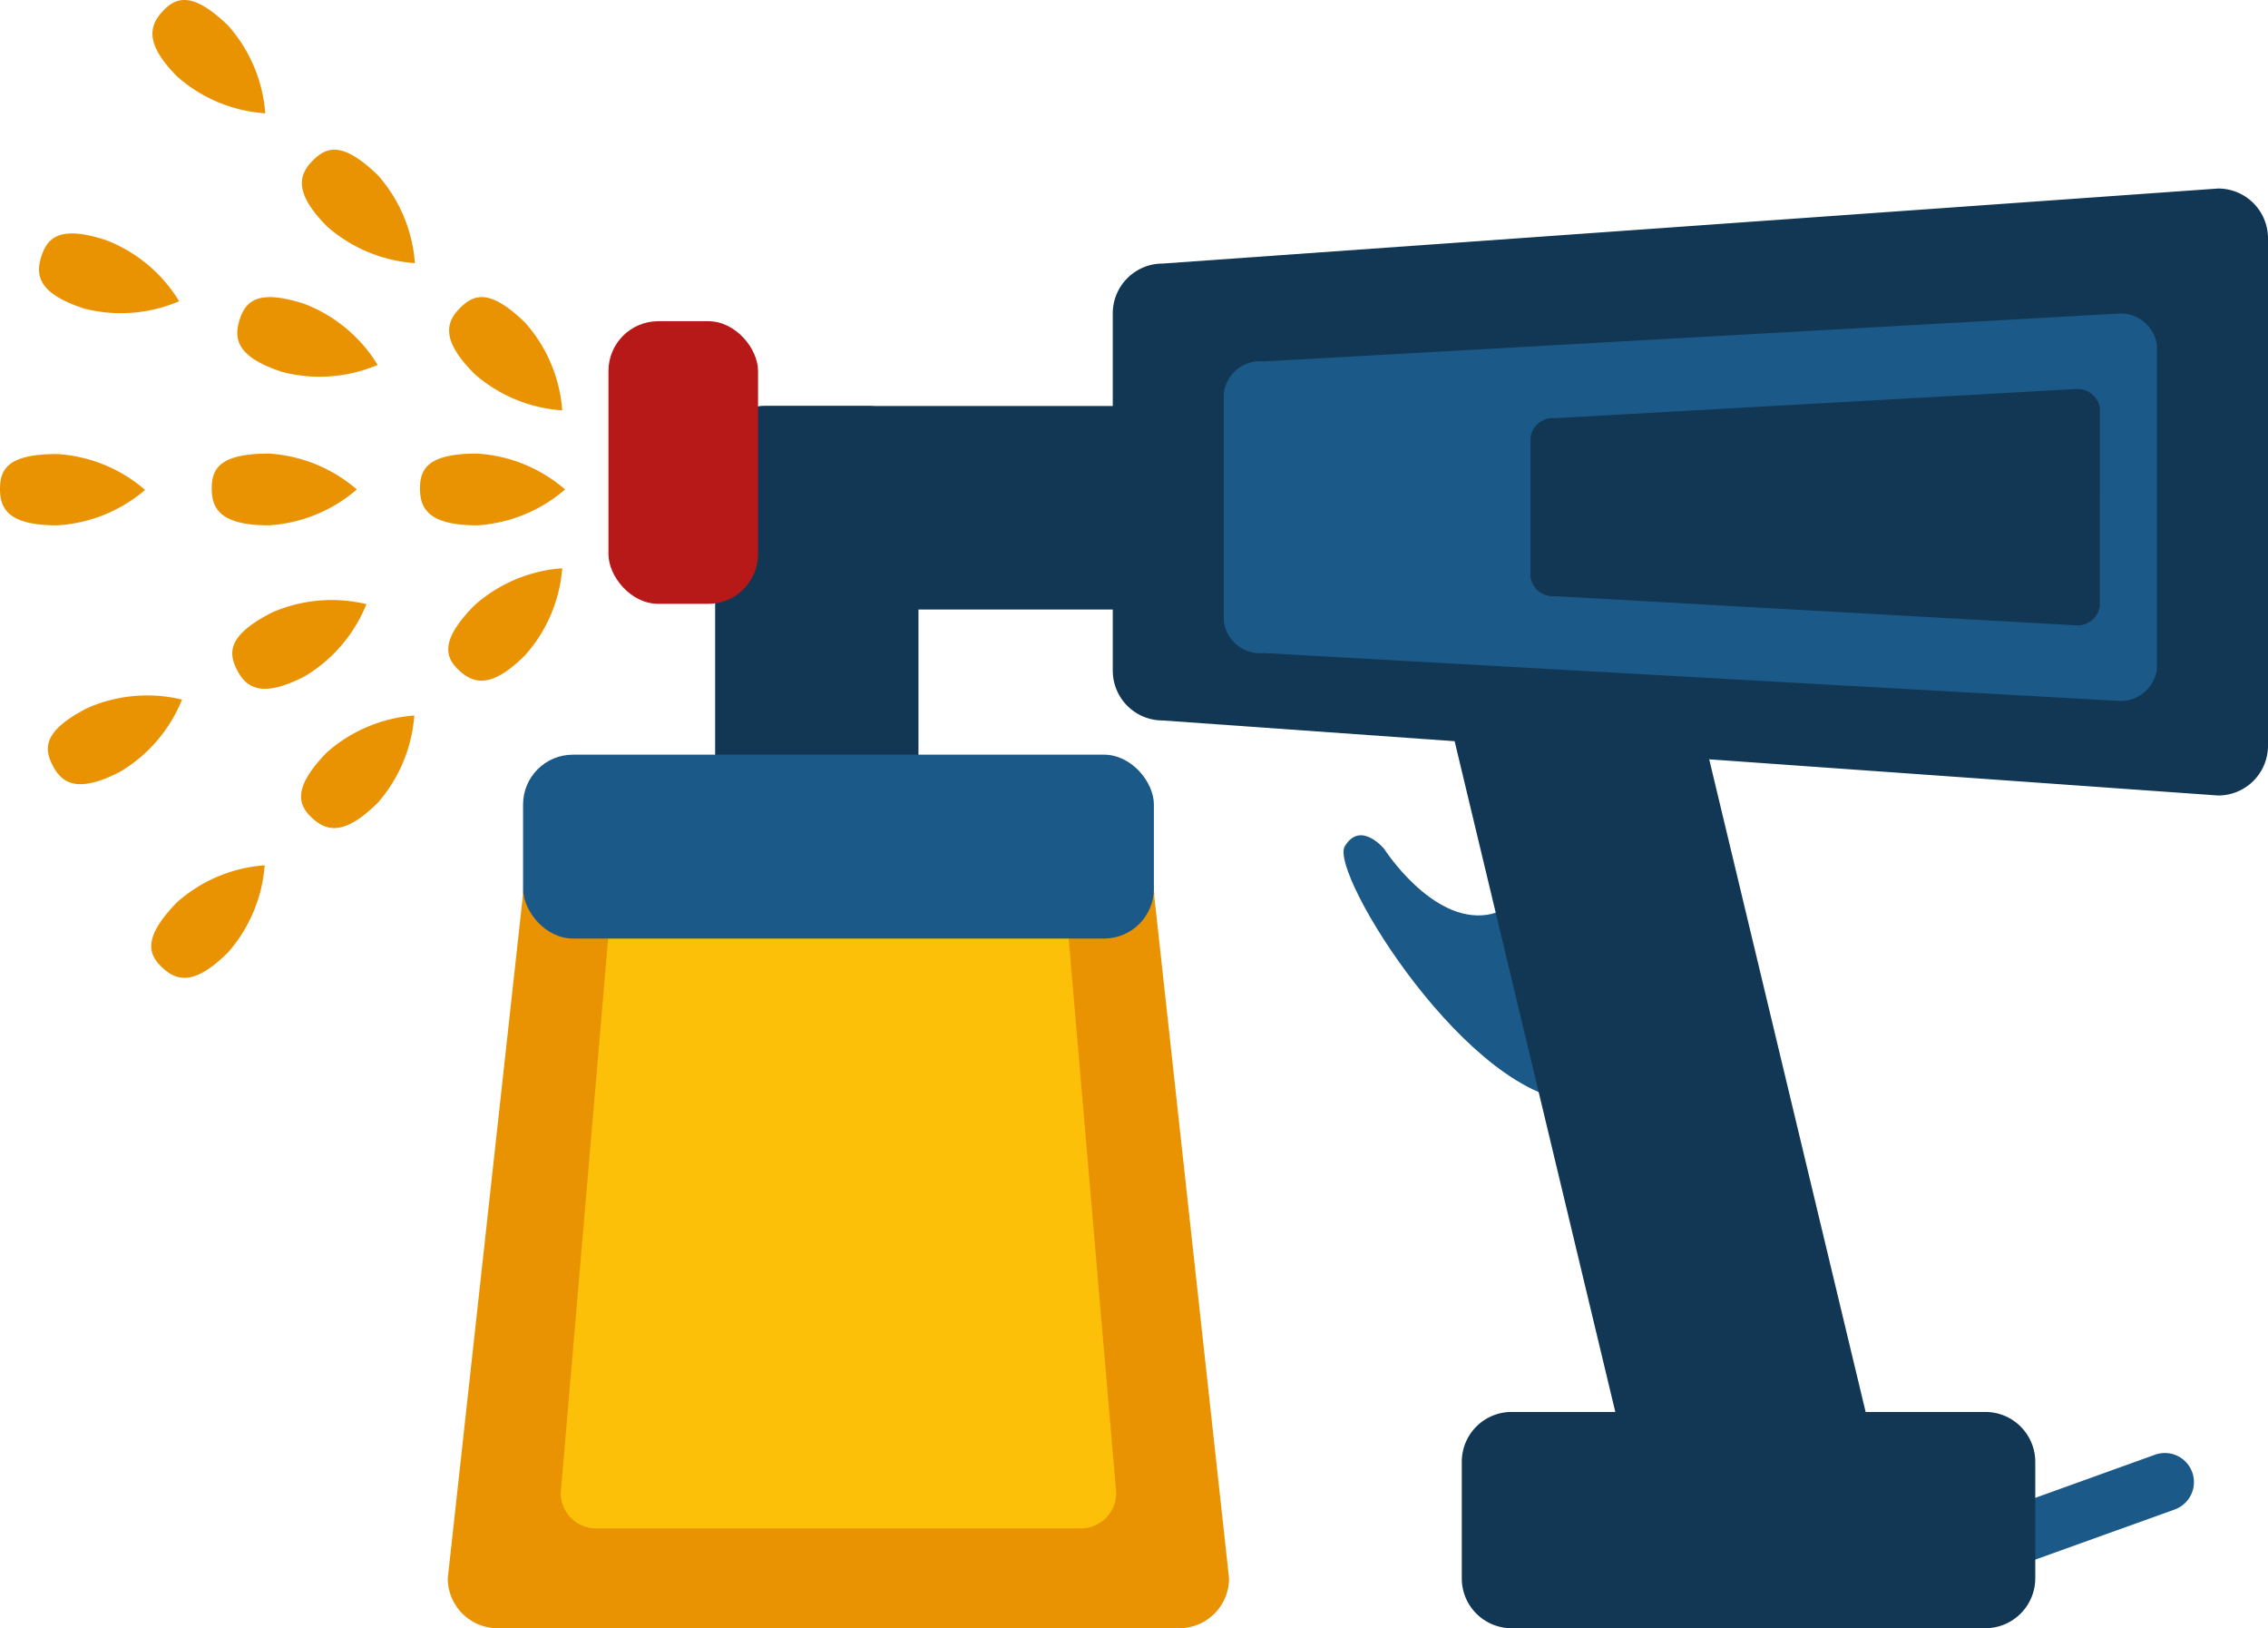 <svg xmlns="http://www.w3.org/2000/svg" viewBox="0 0 151.15 108.48"><defs><style>.cls-1{fill:#1b5988;}.cls-2{fill:#123754;}.cls-3{fill:#b71918;}.cls-4{fill:#e99303;}.cls-5{fill:#fcc009;}</style></defs><title>Recurso 9</title><g id="Capa_2" data-name="Capa 2"><g id="Capa_1-2" data-name="Capa 1"><path class="cls-1" d="M146.1,98.09a1.94,1.94,0,0,1-1.17,2.48l-14.07,5.06a1.93,1.93,0,0,1-2.48-1.16h0a1.93,1.93,0,0,1,1.16-2.48l14.08-5.07a1.94,1.94,0,0,1,2.48,1.17Z"></path><path class="cls-1" d="M102.43,55.48c-1.05-.46.35,4.94-3.34,5.47s-6.84-4.39-6.84-4.39-1.58-1.93-2.63-.17,8.37,17,15.67,17C105.29,73.41,109.19,58.46,102.43,55.48Z"></path><rect class="cls-2" x="47.66" y="27.05" width="13.55" height="31.57" rx="3.32"></rect><path class="cls-2" d="M51,27.05H75.91a3.33,3.33,0,0,1,3.33,3.33v6.9a3.33,3.33,0,0,1-3.33,3.33H51a3.32,3.32,0,0,1-3.32-3.32v-6.9A3.32,3.32,0,0,1,51,27.05Z"></path><rect class="cls-3" x="40.55" y="21.4" width="9.97" height="18.83" rx="3.32"></rect><path class="cls-2" d="M124.67,95.47c.43,1.78-1.69,3.82-4.73,4.55l-4.76,1.14c-3.05.73-5.86-.13-6.29-1.92l-12.7-53c-.43-1.79,1.69-3.83,4.73-4.56l4.76-1.14c3-.73,5.86.13,6.28,1.92Z"></path><path class="cls-4" d="M81.91,105.16a3.32,3.32,0,0,1-3.32,3.32H33.17a3.33,3.33,0,0,1-3.33-3.32l5-45.43a3.32,3.32,0,0,1,3.32-3.32H73.61a3.32,3.32,0,0,1,3.32,3.32Z"></path><path class="cls-5" d="M74.39,99.47A2.36,2.36,0,0,1,72,101.83H39.73a2.36,2.36,0,0,1-2.36-2.36L40.91,58.1c0-1.3,29.93-1.3,29.93,0Z"></path><rect class="cls-1" x="34.86" y="50.28" width="42.04" height="12.25" rx="3.32"></rect><path class="cls-2" d="M151.15,49.69A3.32,3.32,0,0,1,147.83,53L77.48,48a3.32,3.32,0,0,1-3.32-3.33V20.89a3.32,3.32,0,0,1,3.32-3.33l70.35-5a3.32,3.32,0,0,1,3.32,3.32Z"></path><path class="cls-1" d="M143.75,44.57a2.45,2.45,0,0,1-2.68,2.12L84.24,43.51a2.45,2.45,0,0,1-2.68-2.12V26.2a2.44,2.44,0,0,1,2.68-2.12l56.83-3.18A2.44,2.44,0,0,1,143.75,23Z"></path><path class="cls-2" d="M139.94,40.37a1.5,1.5,0,0,1-1.64,1.29l-34.67-1.94A1.5,1.5,0,0,1,102,38.43V29.16a1.5,1.5,0,0,1,1.64-1.3l34.67-1.94a1.5,1.5,0,0,1,1.64,1.3Z"></path><path class="cls-2" d="M100.74,94.07h31.57a3.33,3.33,0,0,1,3.33,3.33v7.75a3.33,3.33,0,0,1-3.33,3.33H100.74a3.32,3.32,0,0,1-3.32-3.32V97.4A3.32,3.32,0,0,1,100.74,94.07Z"></path><path class="cls-4" d="M31.79,35c-3.25,0-3.8-1.14-3.8-2.46s.55-2.32,3.8-2.32a9.87,9.87,0,0,1,5.87,2.39A9.87,9.87,0,0,1,31.79,35Z"></path><path class="cls-4" d="M17.91,35c-3.25,0-3.8-1.14-3.8-2.46s.55-2.32,3.8-2.32a9.87,9.87,0,0,1,5.87,2.39A9.87,9.87,0,0,1,17.91,35Z"></path><path class="cls-4" d="M3.8,35C.55,35,0,33.89,0,32.57s.55-2.32,3.8-2.32a9.87,9.87,0,0,1,5.87,2.39A9.87,9.87,0,0,1,3.8,35Z"></path><path class="cls-4" d="M35,43.65c-2.29,2.29-3.48,1.88-4.42,1s-1.25-2,1.05-4.33a9.87,9.87,0,0,1,5.84-2.46A9.84,9.84,0,0,1,35,43.65Z"></path><path class="cls-4" d="M25.19,53.47c-2.3,2.29-3.49,1.88-4.42,1s-1.25-2,1-4.33a9.92,9.92,0,0,1,5.84-2.47A9.91,9.91,0,0,1,25.19,53.47Z"></path><path class="cls-4" d="M15.21,63.44c-2.3,2.3-3.48,1.89-4.42,1s-1.25-2,1-4.32a9.88,9.88,0,0,1,5.85-2.47A9.92,9.92,0,0,1,15.21,63.44Z"></path><path class="cls-4" d="M31.63,24.92c-2.3-2.3-1.89-3.49-.95-4.42s2-1.25,4.32,1a9.86,9.86,0,0,1,2.47,5.84A9.87,9.87,0,0,1,31.63,24.92Z"></path><path class="cls-4" d="M21.81,15.1c-2.29-2.3-1.88-3.49-.95-4.42s2-1.25,4.33,1a9.91,9.91,0,0,1,2.46,5.85A9.92,9.92,0,0,1,21.81,15.1Z"></path><path class="cls-4" d="M11.83,5.12C9.54,2.83,10,1.64,10.88.71s2-1.26,4.33,1a9.92,9.92,0,0,1,2.47,5.84A9.88,9.88,0,0,1,11.83,5.12Z"></path><path class="cls-4" d="M18.84,24.79c-3.09-1-3.27-2.23-2.87-3.49s1.24-2.05,4.33-1.05a9.9,9.9,0,0,1,4.87,4.06A9.91,9.91,0,0,1,18.84,24.79Z"></path><path class="cls-4" d="M5.62,20.56c-3.09-1-3.27-2.24-2.86-3.49S4,15,7.07,16a9.84,9.84,0,0,1,4.87,4.07A9.87,9.87,0,0,1,5.62,20.56Z"></path><path class="cls-4" d="M20.29,45.07c-2.89,1.48-3.9.73-4.5-.45s-.57-2.31,2.31-3.8a9.94,9.94,0,0,1,6.32-.57A9.87,9.87,0,0,1,20.29,45.07Z"></path><path class="cls-4" d="M8,51.42c-2.89,1.49-3.9.73-4.5-.44s-.57-2.32,2.31-3.8a9.87,9.87,0,0,1,6.32-.57A9.89,9.89,0,0,1,8,51.42Z"></path></g></g></svg>
